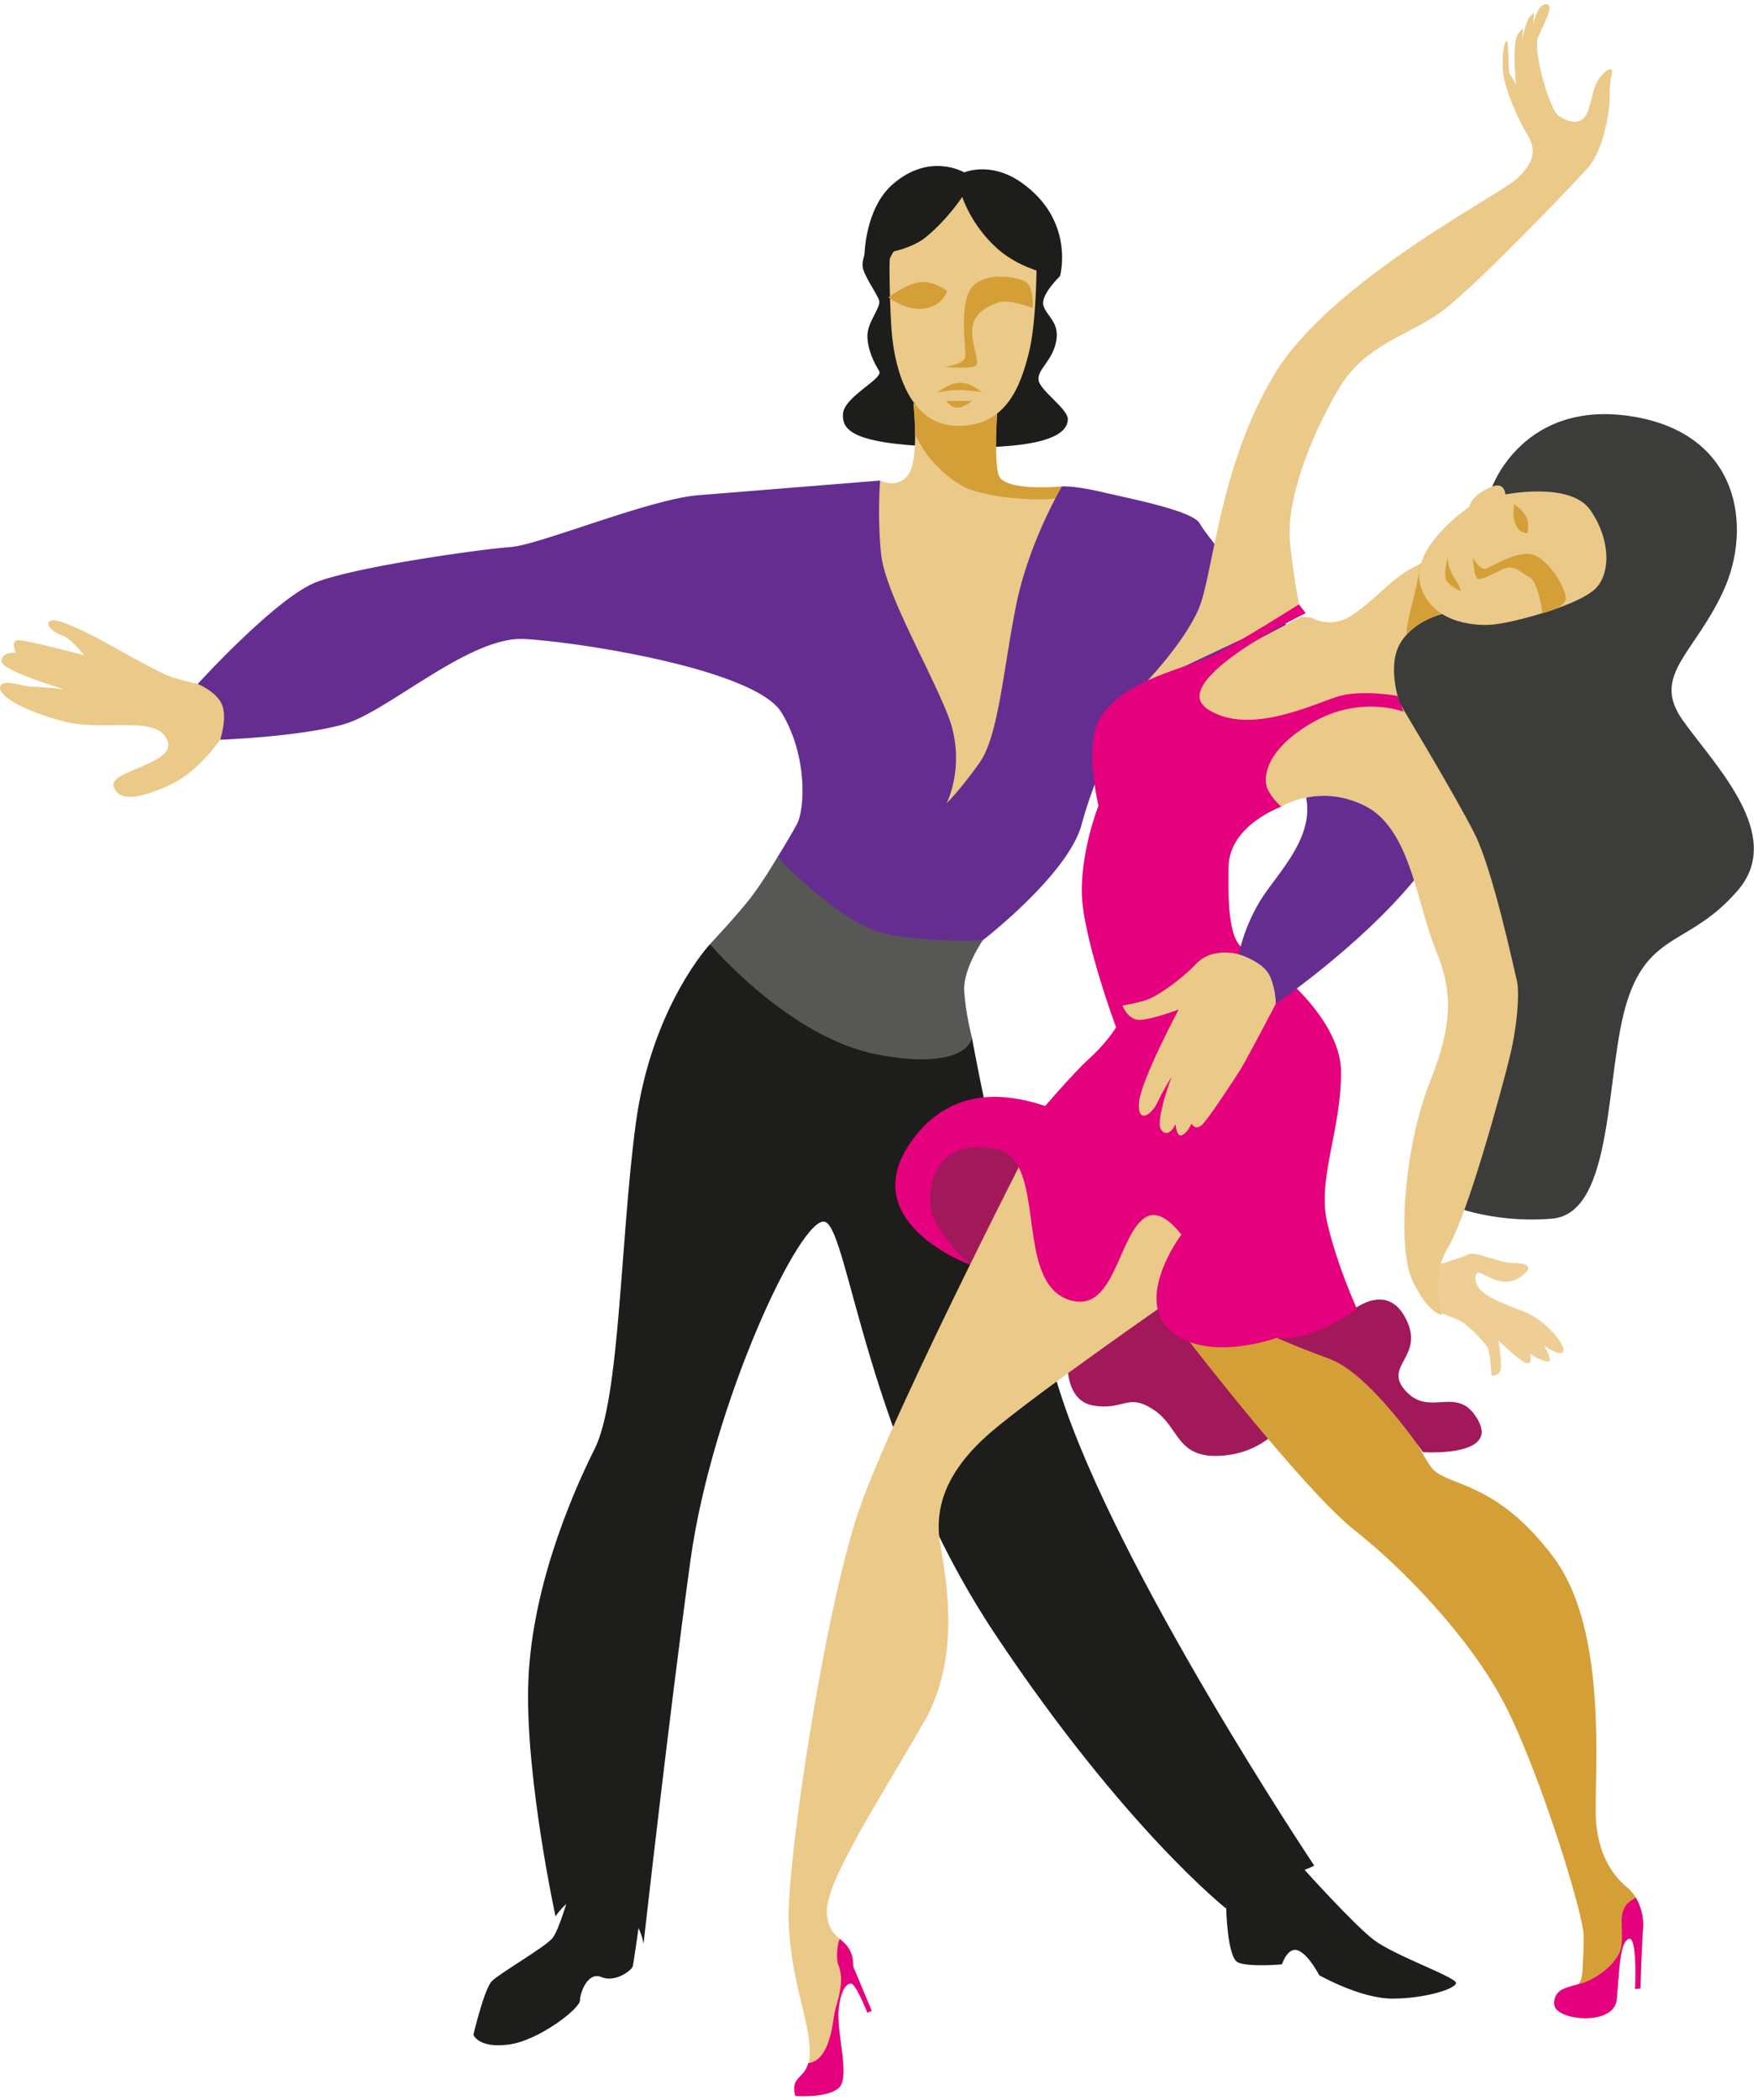 <svg xmlns="http://www.w3.org/2000/svg" viewBox="0 0 840.736 1004"><defs><style>.cls-1{fill:#d59f38}.cls-2{fill:#a2195b}.cls-3{fill:#ebc989}.cls-5{fill:#662d91}.cls-8{fill:#1d1d1b}.cls-9{fill:#e5007e}</style></defs><g id="herr"><path d="M506.94 131.984s-9.351 8.884-7.949 14.027 7.949 7.949 6.078 17.3-8.884 13.092-8.416 18.235 14.495 14.027 14.027 19.17-5.611 14.027-53.771 13.092-54.238-7.481-53.771-15.897c.468-8.416 19.638-16.833 17.3-20.573s-5.611-10.287-5.611-16.833 6.546-13.56 5.611-16.833-7.949-12.624-7.949-16.833 2.338-8.416 2.338-8.416l48.627-32.73 43.484 46.289Z" class="cls-8"/><path d="M507.875 232.512s-28.054 2.805-30.392-5.611-.468-31.327-.468-31.327-11.222 6.078-23.379 3.273-16.833-6.078-16.833-6.078 2.805 24.781-1.87 33.197-14.027 3.741-14.027 3.741-8.416 12.157-4.676 33.665 29.925 90.709 29.925 90.709v46.757l28.522-31.327 31.327-98.19 1.87-38.808Z" class="cls-3"/><path d="M437.764 207.823c1.676 3.575 3.74 6.954 6.069 10.143a73.5 73.5 0 0 0 10.455 10.489c2.668 1.94 5.482 3.68 8.46 5.097 5.519 2.066 11.445 3.199 17.273 4.042 9.06 1.112 18.327 1.5 27.41.502l.178-.03.268-5.555s-28.054 2.805-30.392-5.611-.468-31.327-.468-31.327-11.222 6.078-23.379 3.273-16.833-6.078-16.833-6.078.784 6.931.832 14.707z" class="cls-1"/><path d="M495.719 126.841s0 27.587-3.741 42.081-10.287 35.535-35.068 34.6-29.457-33.665-30.392-43.952-1.403-34.133-.935-36.003 17.3-30.392 22.443-30.392 11.222-8.416 11.222-8.416l36.47 42.081Z" class="cls-3"/><path d="M628.509 891.786S534.06 750.58 506.941 665.482s-42.081-169.26-42.081-169.26-29.925 13.092-63.59-4.676-61.719-40.211-61.719-40.211-28.054 29.925-35.535 86.033-7.481 130.92-19.638 155.233-30.86 69.2-31.795 114.087 13.092 109.411 13.092 109.411 10.287-16.833 25.249-9.351 16.833 22.443 16.833 22.443 12.157-108.476 22.443-183.288c10.287-74.811 53.303-166.455 64.525-161.779s19.638 104.736 81.357 197.315 110.347 130.92 110.347 130.92-.935-17.768 14.962-15.897c15.897 1.87 27.119-4.676 27.119-4.676Z" class="cls-8"/><path d="M586.427 912.359s.468 23.379 5.611 25.716c5.143 2.338 21.041.935 21.041.935s2.805-8.884 7.949-6.546c5.143 2.338 9.819 11.689 9.819 11.689s19.638 11.222 35.068 11.222 30.392-4.676 30.392-7.481-29.457-13.092-39.276-20.573-34.133-34.6-34.133-34.6-36.47-2.338-36.938.935.468 18.703.468 18.703ZM305.885 917.97s-2.805 20.106-3.273 21.976-8.416 7.949-14.962 5.143-10.287 7.481-10.287 11.222-19.638 19.17-34.133 21.041-16.833-4.676-16.833-4.676 5.143-21.976 8.884-25.716 25.716-16.365 28.989-20.573 7.949-21.041 7.949-21.041l14.495-4.676z" class="cls-8"/><path d="M553.697 339.118c3.039.829 7.876 3.273 13.692 6.846a30.6 30.6 0 0 1 3.014-3.87q4.261-6.579 11.303-10.376c1.561-.911 3.119-1.827 4.683-2.733 2.706-1.568 5.43-3.125 8.266-4.45 3.698-1.728 7.506-3.239 11.276-4.796a38 38 0 0 1 1.732-.676 25 25 0 0 1 3.591-1.012c4.019-.79 8.173-1.213 12.235-1.678a18 18 0 0 1 1.635-.111c2.874-.057 5.839.311 8.726.781a951 951 0 0 1-6.277-5.979c-26.184-25.249-50.498-54.706-53.771-60.784s-32.262-11.689-46.289-14.962-19.638-2.805-19.638-2.805-15.897 26.651-21.976 57.044-8.416 62.187-17.3 74.811-15.897 19.638-15.897 19.638 9.819-19.17.468-42.549-29.925-58.446-31.795-76.682c-1.87-18.235-.468-35.068-.468-35.068s-63.59 5.143-86.968 7.014c-23.379 1.87-76.214 23.846-89.774 24.781s-73.876 9.351-93.047 16.833-56.576 48.627-56.576 48.627 7.481 5.611 9.351 13.092 1.403 13.56 1.403 13.56 38.341-1.403 59.381-7.481c21.041-6.078 59.849-42.081 86.033-40.679s110.347 14.495 122.971 35.068 11.222 46.289 7.481 53.303-9.351 15.897-9.351 15.897 33.665 41.614 48.627 43.017S470 449.466 470 449.466s40.679-31.327 47.225-55.173 21.041-59.381 36.47-55.173Z" class="cls-5"/><path d="M470.002 449.464s-9.351 13.56-8.884 23.846c.468 10.287 3.741 22.911 3.741 22.911s-2.338 15.897-44.887 7.949-80.422-52.835-80.422-52.835 13.56-14.495 19.638-22.443 12.624-19.17 12.624-19.17 29.925 31.795 50.965 36.47c21.041 4.676 47.225 3.273 47.225 3.273Z" style="fill:#575756"/><path d="M105.297 353.612s-10.442 15.43-24.158 21.664c-13.715 6.234-24.314 8.416-26.807.623-2.494-7.793 31.171-10.598 25.561-22.443-5.611-11.845-29.925-3.429-49.874-8.728S-1.152 332.259.094 328.207s10.598 0 14.651 0 15.897 1.247 15.897 1.247S.717 320.726.717 316.05s6.858-4.052 6.858-4.052-2.494-5.299.623-5.923 32.106 7.169 32.106 7.169-6.858-8.416-10.287-9.351-9.351-5.299-5.923-7.169 20.573 7.169 28.366 11.533 19.638 10.91 25.561 13.715 16.521 4.987 16.521 4.987 8.728 3.429 11.533 9.663-.779 16.988-.779 16.988Z" class="cls-3"/><path d="M460.183 94.111s4.208 13.56 16.833 24.781c12.624 11.222 29.925 13.092 29.925 13.092s7.481-26.652-18.703-44.887c-14.585-10.158-27.119-4.676-27.119-4.676s-16.365-9.819-34.133 5.611c-13.489 11.714-13.56 34.133-13.56 34.133s19.17-.468 29.457-8.884 17.3-19.17 17.3-19.17" class="cls-8"/><path d="M451.801 175.33s9.244-1.006 9.799-4.781-3.267-25.643 3.248-33.287 22.092-5.038 25.883-2.358 3.184 12.363 3.184 12.363-10.964-4.37-16.379-2.683c-5.73 1.786-12.549 5.855-12.623 13.254s3.389 14.362 1.975 16.646-15.087.846-15.087.846M424.845 142.153s10.84-8.284 17.761-7.33 10.348 4.389 10.348 4.389-2.16 7.011-10.84 8.284-17.27-5.343-17.27-5.343ZM448.201 187.683s5.441-1.237 10.141-1.237 11.13.989 11.13.989-5.194-4.699-10.635-4.452-10.635 4.699-10.635 4.699ZM452.652 191.641h12.119s-3.215 2.968-6.678 3.215-5.441-3.215-5.441-3.215" class="cls-1"/></g><g id="dame"><path d="M687.594 604.608s11.35-3.363 14.713-5.044 14.293 4.204 21.859 4.204 6.726 2.943 6.726 2.943-4.204 6.726-12.191 5.885-13.452-8.407-13.032-.841c.42 7.567 14.713 11.77 23.961 15.554s18.917 15.133 18.076 18.496-9.248-2.522-9.248-2.522 4.624 7.567 1.681 7.567-8.407-3.783-8.407-3.783 1.681 6.306-2.522 4.204c-4.204-2.102-12.611-10.509-12.611-10.509s2.102 12.191.841 14.713-4.204 2.102-4.204 2.102-.42-11.35-2.102-13.872-9.248-10.93-14.293-13.032c-5.044-2.102-10.509-2.943-10.93-8.407s1.681-17.656 1.681-17.656Z" style="fill:#efce95"/><path d="M463.956 604.608s-50.381-29.093-15.48-55.825 50.495 4.455 50.495 4.455zM510.617 647.906s-2.522 21.439 12.191 23.961 16.395-6.306 29.006 2.102 10.509 23.541 32.789 21.859 31.528-18.496 31.528-18.496l-54.228-68.941-51.285 39.515Z" class="cls-2"/><path d="M582.711 565.513c-10.72-18.917-80.081-37.834-80.081-37.834s-75.667 146.29-92.062 194.843-34.05 166.468-33.42 194.843c.631 28.375 10.089 48.553 10.089 63.056s-8.197 16.395-6.936 21.439c0 0 15.133 1.261 20.808-3.783 5.675-5.045-1.261-26.483 0-37.834.933-8.397 3.112-13.738 4.791-18.639l4.927 11.515c.7-.44 1.441-.826 2.211-1.145l-4.992-11.909c0-15.133-11.981-10.72-12.611-25.853s26.483-56.12 46.661-91.431 7.567-79.45 6.936-89.539.631-27.114 23.331-47.292 115.392-83.864 115.392-83.864 5.675-17.656-5.044-36.572Z" class="cls-3"/><path d="M713.657 232.578s15.043-41.745 66.749-33.548 57.681 53.095 43.809 83.362-34.681 40.356-19.547 61.795 49.184 54.859 26.483 81.342-42.247 19.547-52.967 52.967-5.675 101.52-35.942 104.042-51.706-7.567-51.706-7.567l13.872-136.831-50.445-128.634 58.011-63.056 1.681-13.872Z" style="fill:#3c3c3b"/><path d="M568.208 640.55s55.489 71.884 79.45 90.801 55.489 51.706 71.884 83.234 37.834 100.259 37.834 110.978c0 5.767-.319 12.335-.614 17.174-.253 4.156-2.531 7.036-2.531 7.036s-12.618 2.273-10.727 9.21c1.892 6.936 28.375 9.458 29.636-3.153s1.261-27.114 5.675-29.006 3.153 23.961 3.153 23.961l2.522-.315s.631-20.808 1.261-28.375c.631-7.567-2.522-15.764-7.567-19.863-5.044-4.099-13.662-13.452-14.923-31.948s6.726-89.539-20.178-125.691-49.604-34.05-57.591-42.037-43.719-87.017-43.719-87.017z" class="cls-1"/><path d="M463.956 604.608s-56.75-20.598-27.324-60.113 77.349-10.509 94.584-.841 38.254 35.311 39.095 42.878 1.261 13.872 1.261 13.872-13.452-26.063-24.382-18.076c-12.794 9.35-14.293 45.821-35.732 39.095-27.278-8.558-9.669-67.26-35.311-72.304-31.157-6.129-34.471 22.7-29.426 33.63s17.235 21.859 17.235 21.859" class="cls-9"/><path d="M564.845 590.315s-22.7 30.267-5.044 45.821 50.865 3.363 50.865 3.363-27.745-9.669-32.789-19.337c-5.044-9.669-5.044-22.7-7.987-26.483s-5.044-3.363-5.044-3.363Z" class="cls-9"/><path d="M643.455 628.989s18.496-18.076 28.585.841-11.35 22.7.42 35.311 24.802-3.783 34.471 13.872-26.483 15.133-26.483 15.133-25.222-37.413-44.559-44.559-25.222-10.089-25.222-10.089 19.337-2.943 24.802-5.885 7.987-4.624 7.987-4.624Z" class="cls-2"/><path d="M546.349 328.002s19.758-20.178 26.904-36.993 9.669-68.521 36.572-112.66S717.44 93.013 725.427 85.447s9.669-13.452 5.044-21.019c-4.624-7.567-11.35-22.7-11.77-31.108-.42-8.407.841-13.662 1.892-13.662s.42 13.872 1.471 15.764 2.943 4.834 2.943 4.834-2.102-20.178 1.051-24.171 2.312-1.892 2.312-1.892l-.631 5.255s2.102-9.669 3.994-11.56l1.892-1.892-.42 5.675s2.102-9.879 6.306-9.669-1.471 9.669-3.994 15.974c-2.522 6.306 5.465 33.84 9.458 36.993s10.72 5.465 13.662-.21 2.522-13.032 6.936-18.286 5.465-2.732 5.465-2.732-1.471 7.357-1.261 12.401-2.312 25.222-10.72 34.471c-8.407 9.248-52.126 54.859-68.521 67.47s-37.413 15.554-50.865 38.674-24.802 52.967-22.7 73.145 5.044 32.369 5.044 32.369l-75.667 35.732ZM627.06 295.213s9.248 5.885 19.758-1.261 17.656-15.974 26.063-21.019 11.35-5.044 11.35-5.044-4.204 11.35-.841 15.133 7.987 10.089 7.987 10.089-14.293 2.522-21.439 13.872-.42 29.426-.42 29.426-16.395-7.567-28.585-1.261-51.285 15.974-63.897 12.611c-12.611-3.363-10.509-20.598-5.044-25.222s50.445-27.745 50.445-27.745l4.624.42Z" class="cls-3"/><path d="M612.768 385.593s18.076-11.35 39.935-.42 24.674 46.255 33.899 68.856c7.149 17.514 9.423 32.925-2.768 63.192s-15.869 79.044-8.303 95.018c7.567 15.974 14.164 16.329 14.164 16.329s-6.346-17.34 2.902-32.473 25.683-75.563 29.466-91.117 4.624-31.108 3.363-36.152-11.35-52.547-20.178-70.202-35.732-62.215-35.732-62.215-34.891-5.044-52.126 9.669-17.235 23.12-16.815 29.426 12.191 10.089 12.191 10.089Z" class="cls-3"/><path d="M496.324 532.724s16.815-19.758 24.802-26.904 12.611-14.713 12.611-14.713-16.395-44.139-16.395-65.158 7.987-40.776 7.987-40.776-7.13-29.146.841-42.037c11.661-18.859 41.699-23.519 54.73-30.245 13.032-6.726 40.274-23.983 40.274-23.983l3.29 4.181s-67.187 32.391-47.009 45.843 52.547-3.363 63.476-6.306 27.324 0 27.324 0l2.943 7.567s-20.598-7.987-43.298 5.044c-22.7 13.032-23.961 26.483-21.859 31.528s6.726 8.828 6.726 8.828-24.802 8.828-25.222 28.585.42 36.993 8.407 39.935 45.4 30.687 45.4 58.432-11.35 50.865-6.726 71.463 14.293 41.617 14.293 41.617-26.483 20.178-44.56 12.191c-18.076-7.987-32.789-15.554-33.209-33.209s-12.611-41.197-32.369-53.387c-19.758-12.191-42.458-18.496-42.458-18.496Z" class="cls-9"/><path d="M679.228 269.534c-.698 5.326-1.809 10.567-3.108 15.791-1.199 4.824-2.451 9.643-3.254 14.55a71 71 0 0 0-.273 3.605c7.529-8.381 18.785-10.368 18.785-10.368s-4.624-6.306-7.987-10.089.841-15.133.841-15.133-1.394 0-5.003 1.644Z" class="cls-1"/><path d="M702.727 242.246s-28.165 18.917-23.541 36.993 25.222 20.178 34.471 19.337 23.961-5.465 23.961-5.465 17.388-5.011 24.471-10.913c8.911-7.426 7.936-25.162-1.733-38.614s-40.394-7.223-40.394-7.223-.325-6.109-6.306-3.783c-10.479 4.076-10.93 9.669-10.93 9.669Z" class="cls-3"/><path d="M704.409 266.628s3.252 6.015 6.195 5.174 15.701-9.378 23.267-6.436 15.692 17.083 14.851 21.287-11.104 6.458-11.104 6.458-1.681-14.713-6.306-17.235c-4.624-2.522-7.146-6.306-12.611-3.783-5.465 2.522-9.669 5.044-11.77 4.624-2.102-.42-2.522-10.089-2.522-10.089M692.218 266.628s.42 5.465 3.363 9.669 2.943 6.306 2.943 6.306-6.306-2.943-7.146-5.885c-.841-2.943.841-10.089.841-10.089ZM724.166 240.985s5.465 3.783 6.306 7.567c.841 3.783 0 6.306 0 6.306s-3.363.42-5.465-3.783-.841-10.089-.841-10.089Z" class="cls-1"/><path d="M782.175 906.925c-1.953 2.199-3.979 1.399-5.937 6.529s1.088 14.723-2.144 20.724c-5.198 9.653-17.079 13.738-17.079 13.738s-4.838 1.099-8.824 2.591-5.575 5.22-4.687 8.475c1.892 6.936 28.375 9.458 29.636-3.153s1.261-27.114 5.675-29.006 3.153 23.961 3.153 23.961l2.522-.315s.631-20.808 1.261-28.375c.441-5.287-.967-10.88-3.576-15.169M414.824 962.173a15 15 0 0 1 2.113-.898l-8.891-21.209c0-7.813-3.194-10.416-6.37-13.189l-.079.095c-.962 1.317-1.985 9.157-.647 12.405 3.465 8.416-1.238 18.812-1.98 23.515-.743 4.703-2.475 22.277-12.413 23.292-2.152 7.796-8.55 6.424-6.256 15.677 0 0 15.133 1.261 20.808-3.783 5.675-5.045-1.261-26.483 0-37.834.933-8.397 3.418-12.111 5.961-12.033 1.739.053 5.53 8.578 7.753 13.963Z" class="cls-9"/></g><g id="herr-overlap"><path d="M592.4 456.175s-12.495-3.718-20.218 4.41-17.995 14.903-22.352 16.817c-4.183 1.837-13.038 3.265-13.038 3.265s2.534 7 8.298 6.853 18.57-4.945 18.57-4.945-17.885 33.621-18.912 44.173c-1.028 10.552 5.793 6.629 8.801.207s6.755-12.14 6.755-12.14-8.248 21.407-4.827 25.501 6.702-2.911 6.702-2.911.458 6.621 3.303 5.106 4.331-5.446 4.331-5.446 1.825 3.702 5.062.591 15.607-22.029 18.378-26.426 16.91-31.432 16.91-31.432-.369-14.41-6.243-18.585-11.52-5.04-11.52-5.04Z" class="cls-3"/><path d="M652.703 385.173c-10.884-5.442-20.829-5.36-28.073-3.906 3.825 18.924-12.889 35.405-20.819 47.509-8.743 13.345-11.411 27.399-11.411 27.399s11.912 3.444 14.978 10.575 2.785 13.05 2.785 13.05 40.182-27.526 66.087-58.98c-4.801-15.228-11.072-29.41-23.547-35.648Z" class="cls-5"/></g></svg>